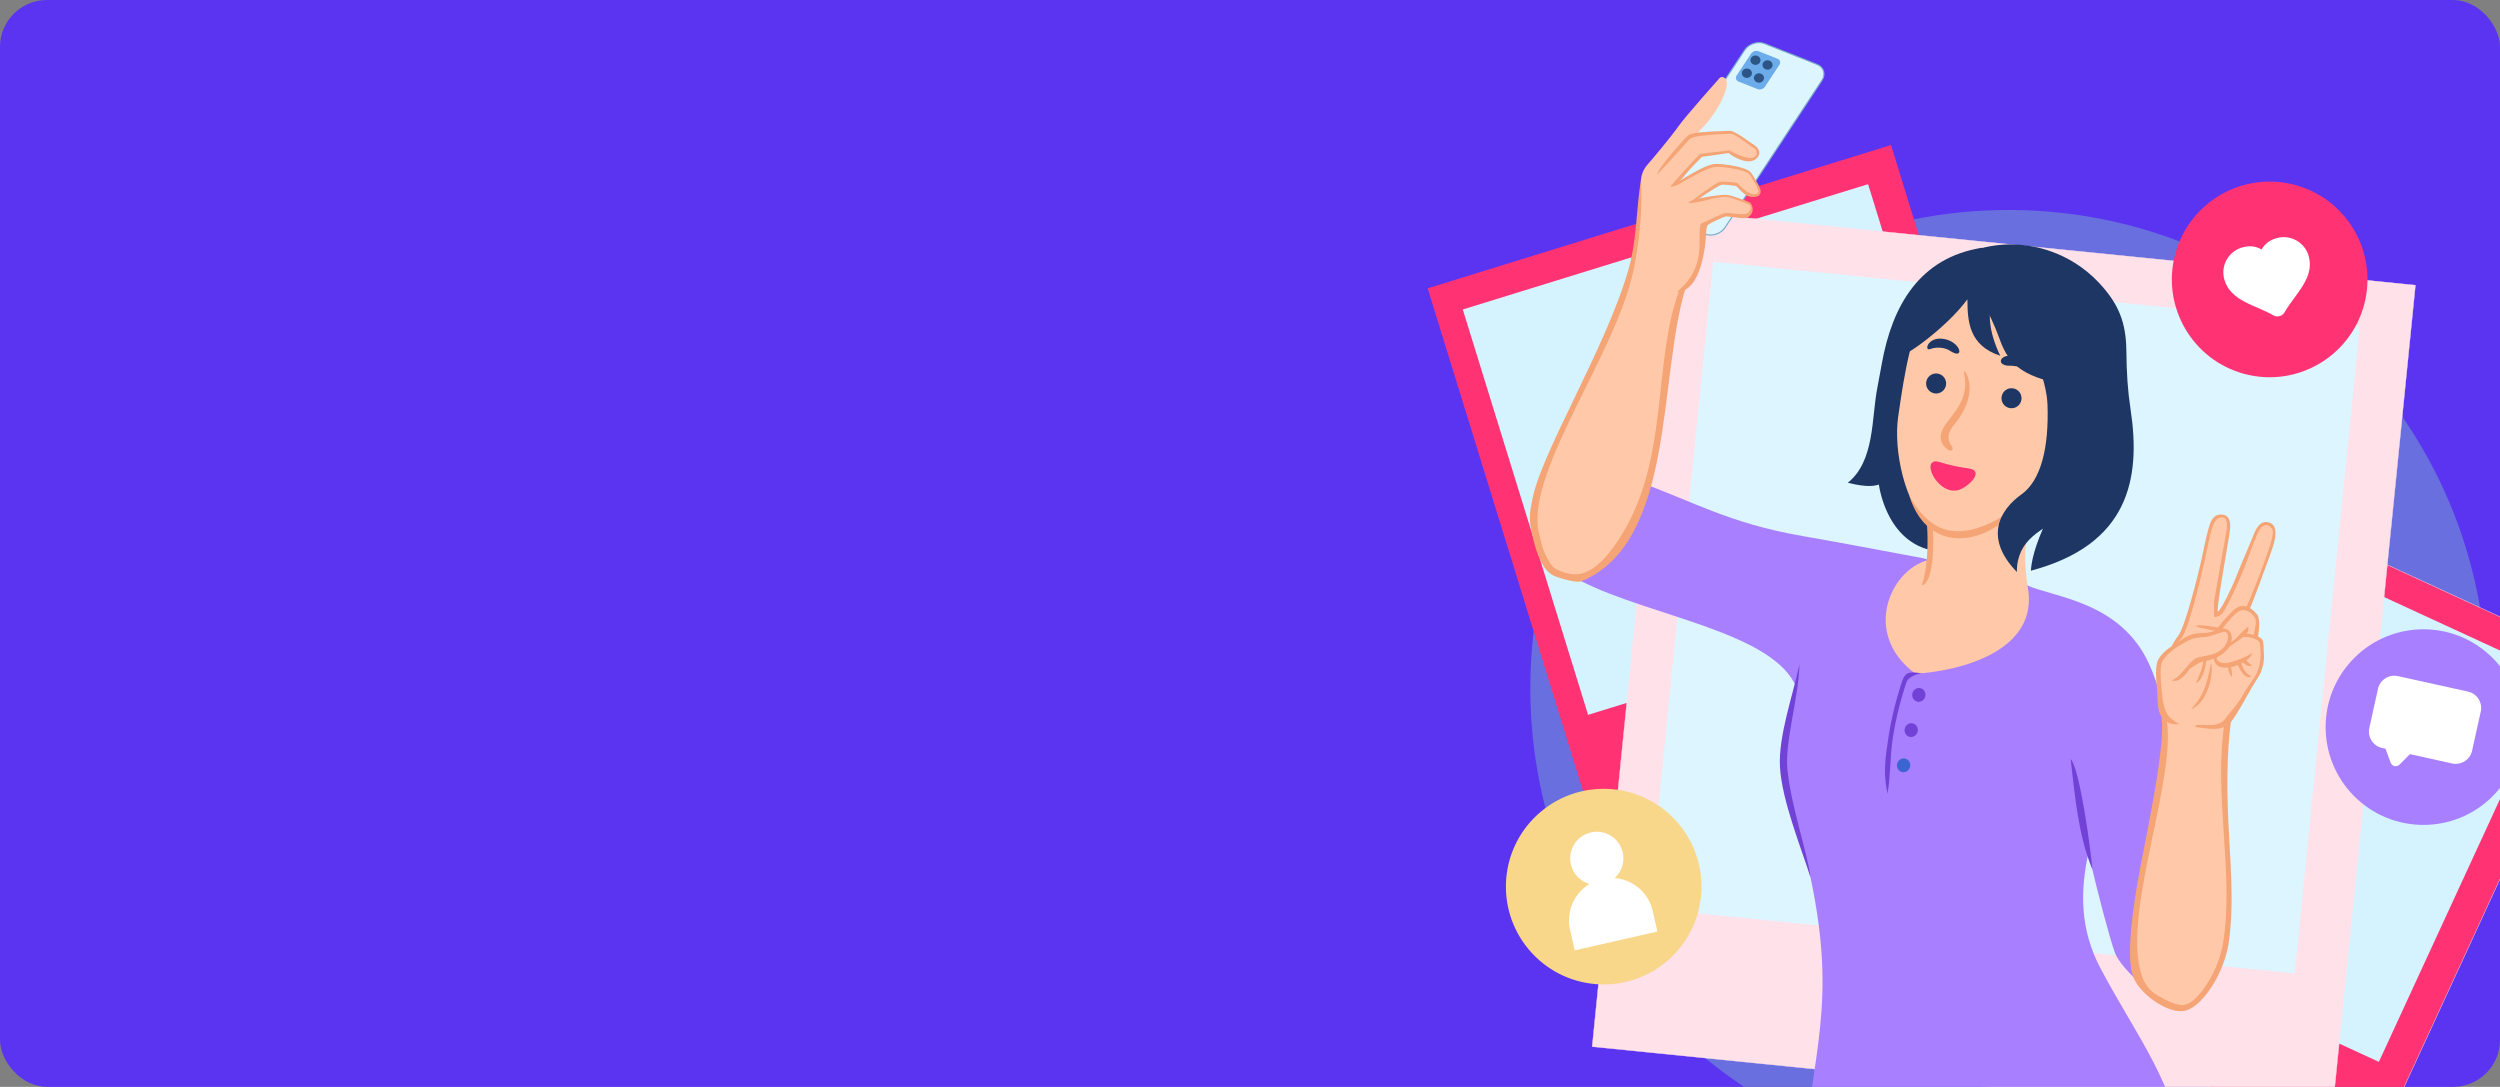 <svg xmlns="http://www.w3.org/2000/svg" fill="none" viewBox="0 0 2130 926" height="926" width="2130">
<rect x="0" y="0" width="2130" height="926" fill="#808080" stroke="none"/>
<g clip-path="url(#clip0_3001_22042)">
<rect fill="#5A34F1" rx="40" height="926" width="2130"></rect>
<path fill-opacity="0.5" fill="#79AACC" d="M1711.31 178.888C1936.35 178.888 2118.79 361.354 2118.79 586.438C2118.79 811.522 1936.35 993.988 1711.31 993.988C1486.27 993.988 1303.84 811.522 1303.84 586.438C1303.84 361.354 1486.27 178.888 1711.31 178.888Z" clip-rule="evenodd" fill-rule="evenodd"></path>
<path stroke-miterlimit="22.926" stroke-width="0.323" stroke="#F7F2F3" fill="#FF3373" d="M1839.7 391.636L2214.93 564.696L2019.32 988.988L1644.09 815.928L1839.7 391.636Z" clip-rule="evenodd" fill-rule="evenodd"></path>
<path fill="#D4F3FF" d="M1849.93 425.06L2178.13 576.433L2026.79 904.703L1698.58 753.33L1849.93 425.06Z" clip-rule="evenodd" fill-rule="evenodd"></path>
<path fill="#FF3373" d="M1216.37 245.651L1611.13 123.583L1749.11 569.968L1354.34 692.034L1216.37 245.651Z" clip-rule="evenodd" fill-rule="evenodd"></path>
<path fill="#D4F3FF" d="M1246.3 263.68L1591.6 156.911L1698.35 502.273L1353.05 609.042L1246.3 263.68Z" clip-rule="evenodd" fill-rule="evenodd"></path>
<path stroke-miterlimit="22.926" stroke-width="0.323" stroke="#FFE1EA" fill="#FFE1EA" d="M1428.17 179.636L2057.94 243.005L1986.31 955.128L1356.54 891.758L1428.17 179.636Z" clip-rule="evenodd" fill-rule="evenodd"></path>
<path fill="#DCF5FF" d="M1459.64 222.94L2010.5 278.369L1955.08 829.328L1404.23 773.9L1459.64 222.94Z" clip-rule="evenodd" fill-rule="evenodd"></path>
<path fill="#FFC9A9" d="M1864.26 522.846C1864.26 522.846 1859.88 538.654 1856.53 542.769C1853.17 546.885 1848.87 554.643 1846.39 565.512C1843.91 576.384 1842.52 595.749 1849.05 603.9C1855.58 612.049 1868.25 617.021 1868.25 617.021C1868.25 617.021 1892.88 622.196 1898.84 614.089C1904.79 605.979 1915.79 586.196 1919.94 581.718C1924.09 577.241 1926.75 573.194 1926.18 569.496L1914.33 520.07C1915.67 518.365 1936.64 464.36 1937.35 457.535C1938.68 444.872 1929.04 441.739 1923.41 453.228C1922.95 454.161 1921.16 457.599 1919.02 462.678C1917.75 465.702 1893.25 529.378 1889.06 522.118C1886.23 517.206 1897.3 457.28 1898.11 448.888C1899.38 435.6 1887.16 437.837 1884.1 447.915C1877.38 469.965 1872.03 504.811 1864.26 522.846Z" clip-rule="evenodd" fill-rule="evenodd"></path>
<path fill="#1D3663" d="M1701.06 224.47C1687.57 243.339 1643.88 281.103 1633.7 303.48C1599.26 379.189 1633.9 426.227 1574.35 411.316C1597.34 392.823 1594.46 356.449 1599.42 330.831C1600.78 323.798 1602.04 316.81 1603.28 309.932C1612.26 259.825 1635.7 219.61 1688.59 211.086L1701.06 224.47Z" clip-rule="evenodd" fill-rule="evenodd"></path>
<path fill="#1D3663" d="M1602.03 381.358L1651.41 266.13L1774.9 263.898C1783.46 308.314 1732.14 474.576 1641.87 467.899C1599.18 455.345 1595.05 392.452 1602.03 381.358Z" clip-rule="evenodd" fill-rule="evenodd"></path>
<path fill="#A87FFF" d="M1535.97 992.133H1863.92C1851.29 919.118 1822.78 887.184 1789.77 825.285C1771.84 791.672 1772.33 758.556 1779.35 726.52C1788.51 766.364 1797.61 799.497 1801.8 811.456C1806.96 826.149 1840.61 854.21 1850.37 857.724C1892.23 872.787 1868.78 747.55 1868.98 746.068C1870.4 735.856 1861.42 713.086 1854.79 680.324C1848.15 647.562 1848.44 603.569 1830.9 565.446C1806.75 512.942 1751.72 509.269 1727.39 498.872L1638.03 475.535C1603.91 469.182 1569.81 462.611 1535.61 456.691C1472.75 445.812 1440.17 426.123 1395.89 410.461C1353.28 395.024 1296.23 469.26 1347.43 495.262C1406.81 525.422 1511.85 538.602 1530.8 586.247C1526.8 612.354 1521.4 628.353 1519.74 645.688C1518.37 659.986 1524.73 675.432 1528.1 696.128C1532.03 720.206 1539.63 733.566 1542.57 747.55C1565.46 856.139 1543.86 895.474 1535.97 992.133Z" clip-rule="evenodd" fill-rule="evenodd"></path>
<path fill="#FFC9A9" d="M1742.82 411.873C1730.39 426.948 1729.98 432.051 1712.51 441.841C1682.45 458.681 1673.24 469.527 1644.98 449.579L1645.37 476.704C1612.29 482.018 1584.55 538.972 1631.9 573.96C1667.73 572.1 1738.99 555.354 1727.39 498.873C1723.17 467.441 1725.03 448.579 1742.82 411.873Z" clip-rule="evenodd" fill-rule="evenodd"></path>
<path fill="#FFC9A9" d="M1617.25 355.023C1628.16 278.565 1641.41 206.486 1732.19 228.476C1830.14 252.201 1793.49 416.103 1711.09 450.498C1693.45 457.861 1675.39 465.788 1655.1 458.608C1650.12 456.845 1647.08 452.581 1643.05 448.502C1622.92 428.166 1613.08 384.28 1617.25 355.023Z" clip-rule="evenodd" fill-rule="evenodd"></path>
<path fill="#F5A475" d="M1664.61 362.223C1657.5 370.756 1660.51 376.754 1662.37 379.226C1665.49 383.39 1662.55 385.327 1659.31 382.901C1654.4 379.237 1649.04 372.117 1659.25 359.301C1669.99 345.793 1677.39 335.575 1673.14 316.677C1673.12 313.315 1688.8 333.209 1664.61 362.223Z" clip-rule="evenodd" fill-rule="evenodd"></path>
<path fill="#1D3663" d="M1659.06 289.472C1642.84 284.569 1638.62 299.73 1644.6 297.381C1649.2 295.575 1656.46 295.644 1661.28 298.801C1673.52 306.812 1671.18 293.327 1659.06 289.472Z" clip-rule="evenodd" fill-rule="evenodd"></path>
<path fill="#1D3663" d="M1707.99 311.014C1708.81 311.273 1709.51 311.534 1710.16 311.526C1722.65 311.363 1727.44 315.569 1734.23 317.995C1745.12 321.884 1733.72 304.19 1717.98 303.127C1714.93 302.922 1711.7 302.892 1709.59 303.328C1704.23 304.437 1702.69 309.342 1707.99 311.014Z" clip-rule="evenodd" fill-rule="evenodd"></path>
<path fill="#1D3663" d="M1650.61 318.251C1655.3 318.822 1658.63 323.08 1658.06 327.762C1657.49 332.443 1653.23 335.778 1648.55 335.207C1643.87 334.636 1640.53 330.376 1641.1 325.696C1641.68 321.013 1645.93 317.681 1650.61 318.251Z" clip-rule="evenodd" fill-rule="evenodd"></path>
<path fill="#1D3663" d="M1714.84 330.818C1719.52 331.389 1722.86 335.649 1722.29 340.331C1721.72 345.013 1717.46 348.346 1712.78 347.776C1708.09 347.205 1704.76 342.947 1705.33 338.264C1705.91 333.582 1710.16 330.247 1714.84 330.818Z" clip-rule="evenodd" fill-rule="evenodd"></path>
<path fill="#FFC9A9" d="M1817.66 821.996C1820.22 852.191 1852.31 861.174 1863.07 858.163C1873.83 855.153 1892.3 830.153 1896.51 803.084C1904.9 749.07 1888.33 674.186 1897.78 615.234C1898.69 609.505 1851.18 551.492 1851.18 551.492C1851.18 551.492 1847.14 554.093 1843.18 557.281C1838.57 560.992 1837.71 579.026 1839.38 586.675C1840.94 593.785 1841.74 604.381 1842.99 609.764C1851.55 646.752 1812.91 766.133 1817.66 821.996Z" clip-rule="evenodd" fill-rule="evenodd"></path>
<path fill="#1D3663" d="M1679.91 238.223C1679.91 238.223 1696.93 270.041 1702.9 286.833C1708.88 303.626 1715.74 316.594 1744.53 324.411L1755.24 270.254L1679.91 238.223Z" clip-rule="evenodd" fill-rule="evenodd"></path>
<path fill="#1D3663" d="M1617.84 302.938C1619.08 307.052 1657.51 280.369 1676.24 255.003C1676.27 273.834 1677.62 294.427 1704.19 303.09C1693.32 280.548 1689.86 254.921 1708.56 239.273C1708.56 239.273 1708.02 224.435 1696.68 223.055C1676.23 220.564 1602.87 253.344 1617.84 302.938Z" clip-rule="evenodd" fill-rule="evenodd"></path>
<path stroke="#79AACC" fill="#DCF5FF" d="M1452.73 199.432L1452.73 199.432L1407.96 181.699L1407.78 182.159L1407.96 181.699C1405.08 180.559 1403.21 178.456 1402.47 176.005C1401.73 173.552 1402.12 170.704 1403.87 168.052L1486.45 42.668C1489.96 37.335 1497.62 34.853 1503.42 37.148L1548.19 54.881L1548.37 54.416L1548.19 54.881C1551.07 56.022 1552.95 58.124 1553.68 60.576C1554.42 63.028 1554.03 65.876 1552.29 68.529L1552.7 68.804L1552.29 68.529L1469.7 193.911C1466.19 199.246 1458.53 201.73 1452.73 199.432Z"></path>
<path fill="#FFC9A9" d="M1430.01 156.188C1438.13 151.241 1455.43 141.681 1459.77 140.442C1465.46 138.812 1482.06 142.592 1484.63 143.961C1486.4 144.903 1490.03 145.644 1491.38 147.986L1497.93 159.387C1499.77 165.909 1499.48 167.114 1495.17 167.139C1489.1 167.175 1484.15 160.693 1482.72 159.872C1478.88 157.662 1471.87 157.488 1467.7 156.824C1463.61 156.171 1450.13 166.78 1443.39 172.041C1449.18 171.341 1464.09 167.757 1469.76 167.041C1473.48 166.572 1480.5 168.845 1485.09 170.468C1487.58 171.349 1489.38 172.109 1490.67 173.459C1495.84 178.849 1490.4 182.706 1485.45 183.968C1478.83 185.655 1470.95 183.709 1469.88 184.131C1462.65 187.272 1458.24 188.185 1455.16 191.072C1454.2 191.972 1453.58 193.489 1453.25 195.233C1450.09 222.026 1446.82 241.56 1436.46 244.121C1416.53 284.78 1418.03 459.411 1356.28 487.196C1349.55 490.225 1342.14 492.192 1333.83 491.176C1330.05 490.714 1324.48 483.17 1321.88 481.935C1304.56 473.727 1305.96 436.046 1313.06 413.578C1330.25 359.173 1380.55 275.276 1392.67 222.1C1395.36 208.111 1397.67 184.504 1397.17 170.101C1397.17 170.075 1398.1 158.204 1398.09 154.385C1398.08 150.565 1399.47 144.957 1403.67 140.261C1407.86 135.564 1423.44 116.945 1429.78 107.943C1436.13 98.941 1464.89 66.717 1464.89 66.717C1467.07 63.935 1472.53 66.465 1471.12 73.359C1469.72 80.251 1466.61 87.381 1460.24 96.781C1453.87 106.182 1449.69 109.247 1445.25 114.761C1454.15 113.768 1471.15 111.781 1476 112.888C1483.17 114.523 1496.41 126.71 1497 127.877C1497.58 129.043 1498.08 137.785 1490.06 135.56C1482.05 133.334 1473.23 129.052 1473.23 129.052L1449.49 132.539C1449.49 132.539 1434.88 150.007 1428.41 155.204L1430.01 156.188Z" clip-rule="evenodd" fill-rule="evenodd"></path>
<path fill="#7242D7" d="M1609.05 627.495C1613.01 601.794 1620.9 579.589 1620.92 579.525L1620.94 579.48C1623.97 571.476 1628.61 572.581 1637.21 573.592C1627.35 575.307 1624.69 580.216 1624.47 580.773L1624.47 580.775C1624.45 580.839 1616.68 602.694 1612.78 628.053C1610.18 644.909 1610.89 660.17 1608.19 676.334C1604.35 658.684 1606.22 645.933 1609.05 627.495Z"></path>
<path fill="#7242D7" d="M1635.44 586.18C1638.55 586.457 1640.79 589.308 1640.46 592.55C1640.13 595.793 1637.34 598.196 1634.23 597.919C1631.13 597.642 1628.88 594.791 1629.22 591.547C1629.55 588.306 1632.34 585.903 1635.44 586.18Z" clip-rule="evenodd" fill-rule="evenodd"></path>
<path fill="#7242D7" d="M1628.95 616.173C1632.06 616.45 1634.3 619.301 1633.97 622.543C1633.63 625.785 1630.85 628.189 1627.74 627.914C1624.64 627.637 1622.39 624.785 1622.72 621.541C1623.06 618.301 1625.85 615.895 1628.95 616.173Z" clip-rule="evenodd" fill-rule="evenodd"></path>
<path fill="#3C65D1" d="M1622.46 646.164C1625.57 646.441 1627.81 649.292 1627.48 652.534C1627.14 655.777 1624.35 658.18 1621.25 657.903C1618.14 657.626 1615.9 654.775 1616.23 651.533C1616.57 648.292 1619.35 645.889 1622.46 646.164Z" clip-rule="evenodd" fill-rule="evenodd"></path>
<path fill="#F5A475" d="M1442.74 113.683C1449.42 112.143 1463.94 111.833 1470.8 111.547C1472.51 111.476 1474.28 111.246 1475.82 111.864C1483.16 114.811 1488.58 119.897 1494.52 123.549C1496.7 124.891 1498.25 126.826 1498.84 128.742C1499.29 130.236 1499.02 131.912 1497.53 133.912C1490.87 142.876 1474.82 132.444 1472.86 130.401L1450.08 133.625C1449.65 134.067 1448.65 135.102 1447 136.795C1434.62 148.596 1430.95 157.745 1423.04 159.118C1428.82 152.083 1441.3 138.195 1448.42 131.084L1473.58 128.13C1475.49 129.294 1486.44 135.5 1492.8 134.46C1496.18 133.908 1498.26 129.927 1495.47 127.11C1490.76 124.119 1482.84 117.195 1475.55 113.945C1470.65 114.063 1449.63 114.849 1442.57 117.021C1441.31 117.41 1439.36 118.473 1438.62 119.374C1431.59 127.93 1412.65 148.098 1411.49 149.167C1414.13 141.793 1427.8 126.543 1435.88 117.667C1438.04 115.28 1439.41 114.447 1442.74 113.683Z"></path>
<path fill="#F5A475" d="M1434.01 152.255C1442.9 147.102 1453.64 140.518 1460.47 139.757C1464.91 139.261 1482.53 141.125 1489.61 145.233C1492.62 146.973 1494.29 151.078 1496.17 154.094C1497.87 156.825 1498.49 157.818 1499.59 160.77C1502.25 167.847 1493.71 169.124 1488.84 166.853C1485.07 164.96 1480.98 160.386 1479.31 158.513L1478.98 158.356C1477.08 158.126 1469.16 156.909 1466.53 157.485C1463.58 158.135 1443.93 171.579 1443.87 171.617L1441.27 171.224C1441.34 171.187 1461.62 155.744 1465 155C1468.17 154.302 1476.5 155.344 1480.03 155.818C1482.9 158.789 1486.92 162.68 1490.69 164.569C1493.53 165.991 1499.52 166.003 1497.94 161.718C1496.82 158.696 1496.24 157.773 1494.57 155.088C1493.04 152.623 1491.17 148.336 1488.78 147.091C1482.75 143.958 1465.06 141.585 1460.6 142.248C1454.23 143.545 1443.44 149.451 1434.83 154.436C1430.77 156.789 1428.48 158.736 1423.23 159.08C1426.4 157.081 1430.75 154.143 1434.01 152.255Z"></path>
<path fill="#F5A475" d="M1454.86 191.958C1454.86 191.963 1453.89 193.967 1453.76 196.66C1453.75 196.932 1453.74 197.231 1453.72 197.605C1453.4 207.084 1450.02 248.593 1428.62 248.676C1455.54 226.951 1445.2 202.279 1449.06 190.532C1453.15 188.974 1466.75 182.021 1470.08 181.378C1475.54 181.101 1486.07 184.193 1489.55 181.162C1493.39 177.65 1490.74 174.81 1490.16 174.265C1488.65 173.64 1475.5 168.233 1471.37 167.93C1461.72 167.226 1448.59 173.359 1438.05 172.904C1441.98 168.745 1466.06 165.657 1471.5 166.054C1476.17 166.394 1490.99 172.576 1491.03 172.593L1491.17 172.653L1491.28 172.749C1491.3 172.761 1496.33 178.902 1490.46 184.267C1486.98 187.453 1480.13 185.109 1474.62 184.635H1474.61C1472.87 184.484 1471.31 184.348 1470.17 184.356C1468.69 184.953 1456.68 189.819 1454.86 191.958Z"></path>
<path fill="#F5A475" d="M1626.81 422.542C1634.82 436.481 1643.34 445.358 1653.14 449.613C1675.67 459.398 1704.19 443.322 1721.12 428.975C1696.39 464.319 1642.98 474.809 1626.81 422.542Z"></path>
<path fill="#1D3663" d="M1811.67 299.154C1811.85 317.709 1812.8 332.724 1815.25 348.866C1824.31 408.533 1813.31 464.172 1730.34 486.227C1731.61 460.013 1757.82 415.583 1762.18 412.721L1757.67 413.241C1772.46 395.3 1783.42 373.85 1790.51 350.75C1748.55 330.391 1714.87 301.054 1695.08 254.095C1692.09 247.008 1686.93 220.752 1685.78 212.089C1713.66 204.046 1743.47 208.901 1767.53 223.866C1775.09 228.565 1782.07 234.258 1788.26 240.86C1805.01 258.754 1811.44 274.542 1811.67 299.154Z" clip-rule="evenodd" fill-rule="evenodd"></path>
<path fill="#1D3663" d="M1734.48 275.222C1728.03 297.155 1743.61 320.61 1744.47 344.833C1745.76 381.424 1738.91 409.373 1722.24 421.248C1704 434.25 1689.83 457.967 1718.37 487.343C1718.15 431.21 1805.29 454.455 1795.06 366.366L1785.42 283.282L1734.48 275.222Z" clip-rule="evenodd" fill-rule="evenodd"></path>
<path fill="#F5A475" d="M1646.46 448.429C1648.08 457.964 1647.88 497.695 1637.33 498.664C1644.5 477.49 1641.78 447.237 1641.77 447.163L1646.46 448.429Z"></path>
<path fill="#6DACEA" d="M1498.27 43.629L1514.46 50.043C1516.64 50.905 1517.35 53.247 1516.03 55.247L1503.78 73.849C1502.46 75.849 1499.6 76.778 1497.42 75.916L1481.23 69.502C1479.05 68.64 1478.34 66.298 1479.66 64.298L1491.91 45.695C1493.23 43.696 1496.09 42.767 1498.27 43.629Z" clip-rule="evenodd" fill-rule="evenodd"></path>
<path fill="#7242D7" d="M1522.81 654.798C1525.57 685.681 1540.28 727.421 1542.57 747.552C1534.17 721.228 1518.17 681.781 1516.54 653.571C1515.02 627.356 1527.55 592.388 1533.17 565.903C1532.56 594.149 1520.72 631.366 1522.81 654.798Z"></path>
<path fill="#7242D7" d="M1782.7 740.807C1770.58 711.251 1767.86 678.287 1764.19 646.744C1771.92 654.283 1781.56 724.956 1782.7 740.807Z"></path>
<path fill="#FFC9A9" d="M1923.66 528.797C1923.66 528.797 1920.88 521.862 1915.82 519.09C1910.75 516.319 1906.15 520.358 1904.47 521.679C1902.79 523.001 1885.92 541.967 1884.19 546.59C1882.47 551.213 1881.2 554.558 1881.12 556.627C1881.03 558.695 1888.03 560.063 1890.1 559.414C1892.16 558.766 1892.94 556.197 1896.46 554.069C1913.46 543.804 1904.36 535.295 1922.61 543.694L1923.66 528.797Z" clip-rule="evenodd" fill-rule="evenodd"></path>
<path fill="#F5A475" d="M1883.93 564.658C1886.49 576.329 1879.47 600.278 1866.78 604.12C1875.64 594.696 1879.56 587.383 1883.93 564.658Z"></path>
<path fill="#F5A475" d="M1909.05 562.513C1910.19 568.453 1912.67 573.673 1918.22 576.2C1912.79 580.282 1906.64 568.132 1905.75 563.526L1909.05 562.513Z"></path>
<path fill="#F5A475" d="M1879.96 560.735C1879.4 567.446 1877.45 578.868 1870.91 582.225C1873.56 575.461 1876.82 569.248 1877.34 561.95L1879.96 560.735Z"></path>
<path fill="#F5A475" d="M1900.46 565.77C1900.95 569.817 1902.04 572.695 1901.57 576.663C1898.39 573.251 1898.67 570.575 1898.12 566.054L1900.46 565.77Z"></path>
<path fill="#F5A475" d="M1903.24 545.885C1904.23 544.86 1914.27 533.726 1915.44 534.3C1915.92 536.037 1915.92 537.955 1913.67 540.326L1920.21 541.552C1920.55 536.647 1923.58 529.726 1920.8 525.75C1916.7 519.907 1911.09 517.454 1905.07 522.635C1900.23 526.803 1895.27 533.481 1891.21 538.549L1888.35 536.267C1892.52 531.065 1899.01 523.216 1903.98 518.934C1910.77 513.573 1917.59 516.976 1922.9 523.301C1926.29 528.127 1924.3 537.323 1923.82 543.355C1923.81 543.494 1923.8 543.634 1923.79 543.769L1923.67 545.469C1917.03 540.964 1908.7 541.074 1903.24 545.885Z"></path>
<path fill="#FFC9A9" d="M1926.52 559.014C1926.52 558.278 1926.57 547.562 1925.04 544.869C1923.51 542.175 1909.97 542.139 1909.97 542.139C1909.97 542.139 1890.75 555.38 1888.17 558.651C1885.58 561.921 1889.5 565.601 1895.82 565.145C1902.14 564.688 1909.09 558.548 1909.09 558.548C1909.09 558.548 1912.4 567.652 1918.1 570.28C1923.8 572.908 1925.7 571.706 1925.7 571.706C1925.7 571.706 1928.32 563.102 1926.52 559.014Z" clip-rule="evenodd" fill-rule="evenodd"></path>
<path fill="#F5A475" d="M1911.53 560.155C1913.31 562.028 1916.55 565.984 1918.86 566.772C1915.27 569.179 1911.48 565.073 1909.07 562.537L1911.53 560.155Z"></path>
<path fill="#F5A475" d="M1841.79 588.648C1842.3 595.27 1843.28 601.439 1845.67 606.708C1848.01 611.871 1852.36 614.291 1856.83 616.934C1852.37 617.138 1850.08 617.45 1846.06 614.749C1844.26 613.539 1841.5 610.925 1840.45 608.605C1837.86 602.883 1838.47 595.632 1837.94 588.782C1837.31 580.538 1835.41 566.982 1839.43 560.951C1844.79 552.928 1851.04 550.485 1858.14 545.44C1867.82 538.562 1872.95 539.653 1879.18 539.256C1882.83 539.023 1886.81 537.472 1892.86 535.706C1904.11 533.237 1907.92 555.095 1882.53 562.374C1879.97 563.168 1875.74 563.573 1873.51 564.825C1870.79 566.347 1868.13 568.169 1865.52 569.877C1863.43 573.699 1860.78 575.872 1858.18 578.142C1856.17 579.897 1853 580.701 1849.87 579.597C1857.94 577.521 1863.93 564.704 1870.85 560.822C1875.99 557.944 1893.34 560.226 1897.89 545.371C1898.3 544.044 1898.41 542.801 1898.28 541.725C1898.16 540.722 1897.82 539.879 1897.34 539.269C1896.61 538.361 1895.46 537.967 1894.1 538.363C1887.8 540.205 1882.5 542.47 1878.74 542.71C1866.46 543.495 1865.95 544.956 1856.4 550.322C1851.62 553.004 1845.89 557.975 1842.81 562.595C1839.48 567.576 1841.23 581.357 1841.79 588.648Z"></path>
<path fill="#F5A475" d="M1870.07 619.311C1870.8 614.544 1888.96 622.329 1895.84 612.434C1899.43 607.262 1904.92 601.817 1908.88 595.55C1918.61 577.314 1925.17 576.656 1926.04 558.027C1925.78 553.415 1925.82 548.564 1924.95 547.021C1923.35 544.206 1913.78 541.578 1910.57 543.152C1909.4 543.958 1891.48 556.347 1889.09 559.378C1887.95 560.816 1888.86 562.414 1890.1 563.395C1891.45 564.462 1893.53 565.149 1896 564.971C1902.35 564.513 1914.07 559.608 1919.15 556.28C1916.35 565.397 1895.44 572.329 1889.26 566.949C1886.96 565.132 1884.89 561.18 1886.88 558.66C1889.58 555.248 1909.47 540.765 1909.53 540.728C1913.66 538.276 1925.44 541.355 1927.62 545.199C1928.69 547.088 1928.63 553.569 1928.9 558.487C1929.19 563.776 1927.34 571.648 1924.36 576.283C1916.25 588.904 1911.09 599.696 1905.89 607.668C1902.35 613.095 1900.43 616.873 1895.49 619.206C1889.51 622.03 1881.86 621.083 1870.07 619.311Z"></path>
<path fill="#F5A475" d="M1885.86 534.018C1888.54 534.384 1892.11 535.474 1892.86 535.704L1891.2 538.548C1884.01 536.32 1875.45 535.708 1869.91 533.284C1875.7 532.141 1879.99 533.215 1885.86 534.018Z"></path>
<path fill="#F5A475" d="M1903.81 494.951C1908.94 481.864 1915.65 466.279 1918.02 460.675C1919.14 458.01 1920.33 454.487 1921.98 451.433C1924.37 446.99 1927.73 443.541 1933.25 445.172C1941.98 447.756 1938.15 460.822 1936.16 466.891C1934.25 472.747 1931.45 480.082 1928.69 487.562C1923.72 501.024 1918.74 514.946 1915.8 520.94L1912.34 519.331C1913.9 518.576 1920.19 502.803 1926.27 486.657C1929.08 479.221 1931.85 471.708 1933.8 465.486C1934.67 462.7 1937.35 454.163 1936.25 451.533C1934.75 447.972 1930.69 445.802 1927.24 448.939C1925.57 450.452 1924.11 452.998 1922.78 456.07C1919.27 464.247 1915.49 475.321 1913.93 479.281C1911.86 484.539 1909.42 490.529 1906.89 496.364C1903.88 503.306 1900.73 510.032 1897.88 515.049C1895.16 520.721 1892.35 525.856 1886.73 525.656C1885.89 525.694 1886.33 513.088 1886.41 511.869L1896.62 454.189C1897.29 450.41 1898.83 441.498 1893.48 440.837C1887.85 440.145 1885.43 447.385 1884.22 451.671C1881.89 459.905 1880.17 469.788 1877.96 479.582C1875.59 490.035 1865.04 535.985 1858.43 544.085C1857.08 545.742 1855.01 547.69 1853.25 550.381C1851.9 551.187 1850.5 552.039 1849.29 552.818L1849.49 552.361C1851.5 547.849 1853.7 544.369 1855.61 542.027C1861.77 534.47 1872.9 488.962 1875.18 478.881C1877.4 469.079 1879.3 458.601 1881.65 450.291C1883.21 444.77 1885.58 437.399 1893.76 438.495C1901.67 439.47 1900.28 449.436 1899.49 454.879C1898.24 463.383 1888.36 517.88 1889.55 521.01C1892.67 520.11 1903.31 496.228 1903.81 494.951Z"></path>
<path fill="#F5A475" d="M1845.28 609.238C1856.72 658.651 1808.64 773.677 1823.89 828.221C1826.79 838.606 1831.5 844.306 1839.15 848.66C1846.84 853.035 1854.79 856.741 1860.12 856.288C1868.95 855.538 1877.59 842.871 1881.71 836.084C1887.43 826.662 1892.3 814.901 1894.19 802.725C1903.57 742.353 1885.52 676.87 1895.46 614.866L1901.38 610.816C1896.57 640.842 1897.29 679.996 1899.25 713.582C1901.12 745.599 1902.95 776.913 1898.83 803.442C1896.84 816.267 1891.73 828.625 1885.73 838.513C1880.54 847.047 1870.45 860.552 1859.4 861.496C1844.9 862.727 1820.96 845.25 1816.74 830.174C1809.47 804.165 1824.06 736.287 1829.38 708.713C1837.35 667.378 1845.1 624.595 1840.92 606.53L1845.28 609.238Z"></path>
<path fill="#F5A475" d="M1398.15 152.895C1399.46 178.242 1397.1 204.536 1391.88 229.684C1377.19 300.495 1303.01 397.421 1310.42 450.687C1311.6 455.617 1314 467.252 1316.28 471.564C1318.24 475.283 1321.2 482.586 1326.28 485.091C1335.12 489.448 1342.56 490.239 1349.09 488.194C1362.33 484.05 1375.06 467.614 1385.07 449.881C1421.3 385.682 1408.78 307.693 1430.3 248.624L1436.46 244.121C1412.25 322.258 1427.87 461.66 1347.42 495.262C1343 496.814 1328.54 492.726 1323.62 490.393C1314.83 486.231 1309.46 472.532 1306.35 459.523C1303.55 447.859 1302.24 440.803 1304.92 429.096C1310.38 389.355 1368.07 298.04 1387.66 228.887C1394.65 204.226 1393.97 178.005 1398.15 152.895Z"></path>
<path fill="#2C5484" d="M1488.34 58.368C1490.71 58.368 1492.63 60.158 1492.63 62.364C1492.63 64.572 1490.71 66.36 1488.34 66.36C1485.97 66.36 1484.05 64.57 1484.05 62.364C1484.05 60.158 1485.97 58.368 1488.34 58.368Z" clip-rule="evenodd" fill-rule="evenodd"></path>
<path fill="#2C5484" d="M1495.65 47.285C1498.02 47.285 1499.94 49.075 1499.94 51.283C1499.94 53.491 1498.02 55.279 1495.65 55.279C1493.28 55.279 1491.36 53.489 1491.36 51.283C1491.36 49.075 1493.28 47.285 1495.65 47.285Z" clip-rule="evenodd" fill-rule="evenodd"></path>
<path fill="#2C5484" d="M1498.63 62.445C1501 62.445 1502.93 64.235 1502.93 66.441C1502.93 68.647 1501 70.437 1498.63 70.437C1496.26 70.437 1494.34 68.647 1494.34 66.441C1494.34 64.235 1496.27 62.445 1498.63 62.445Z" clip-rule="evenodd" fill-rule="evenodd"></path>
<path fill="#2C5484" d="M1505.95 51.361C1508.32 51.361 1510.24 53.151 1510.24 55.357C1510.24 57.565 1508.32 59.353 1505.95 59.353C1503.58 59.353 1501.66 57.563 1501.66 55.357C1501.66 53.151 1503.58 51.361 1505.95 51.361Z" clip-rule="evenodd" fill-rule="evenodd"></path>
<path fill="#FF3373" d="M1653.07 393.793C1659.74 395.958 1669.48 398.162 1676.48 398.966C1692.7 400.83 1675.66 416.346 1667.5 417.806C1649.27 421.068 1635.16 387.979 1653.07 393.793Z" clip-rule="evenodd" fill-rule="evenodd"></path>
<path fill="#F9D78A" d="M1309.73 694.266C1275.97 725.544 1273.95 778.27 1305.22 812.037C1336.49 845.802 1389.21 847.82 1422.97 816.542C1456.73 785.266 1458.74 732.538 1427.47 698.771C1396.2 665.008 1343.48 662.99 1309.73 694.266Z" clip-rule="evenodd" fill-rule="evenodd"></path>
<path fill="white" d="M1355.46 709.217C1343.25 711.992 1335.61 724.137 1338.38 736.345C1341.16 748.552 1353.3 756.197 1365.5 753.423C1377.71 750.648 1385.35 738.502 1382.58 726.294C1379.8 714.087 1367.66 706.442 1355.46 709.217Z" clip-rule="evenodd" fill-rule="evenodd"></path>
<path fill="white" d="M1412.09 793.671L1341.65 809.688L1337.64 792.075C1333.24 772.701 1345.48 753.245 1364.86 748.84C1384.22 744.435 1403.68 756.683 1408.08 776.056L1412.09 793.671Z" clip-rule="evenodd" fill-rule="evenodd"></path>
<path fill="#FF3373" d="M1955.16 157.521C1999.63 169.342 2026.1 214.984 2014.28 259.466C2002.46 303.949 1956.83 330.426 1912.36 318.605C1867.88 306.784 1841.41 261.142 1853.23 216.659C1865.05 172.178 1910.68 145.7 1955.16 157.521Z" clip-rule="evenodd" fill-rule="evenodd"></path>
<path fill="white" d="M1926.88 212.591C1929.5 207.928 1933.52 204.543 1939.96 202.804C1951.74 199.62 1963.89 206.602 1967.08 218.389C1972.11 237.02 1955.38 250.533 1946.42 266.125C1944.51 269.438 1940.26 270.588 1936.95 268.684C1921.36 259.725 1900.1 256.478 1895.06 237.848C1891.88 226.06 1898.86 213.908 1910.65 210.723C1917.09 208.983 1922.26 209.885 1926.88 212.591Z" clip-rule="evenodd" fill-rule="evenodd"></path>
<path fill="#A87FFF" d="M2121.01 558.011C2154.95 589.082 2157.29 641.798 2126.23 675.751C2095.16 709.704 2042.46 712.043 2008.51 680.971C1974.56 649.9 1972.22 597.184 2003.29 563.231C2034.36 529.277 2087.06 526.941 2121.01 558.011Z" clip-rule="evenodd" fill-rule="evenodd"></path>
<path fill="white" d="M2043.04 576.037L2102.76 589.236C2110.42 590.93 2115.3 598.583 2113.61 606.245L2106.23 639.613C2104.54 647.275 2096.89 652.159 2089.23 650.465L2053.3 642.524L2053.3 642.526L2044.79 651.061C2043.36 652.501 2041.76 653.062 2040.13 652.702C2038.5 652.342 2037.29 651.159 2036.6 649.248L2032.48 637.923L2029.51 637.268C2021.85 635.574 2016.97 627.921 2018.66 620.259L2026.03 586.889C2027.73 579.229 2035.38 574.344 2043.04 576.037Z" clip-rule="evenodd" fill-rule="evenodd"></path>
</g>
<defs>
<clipPath id="clip0_3001_22042">
<rect fill="white" rx="40" height="926" width="2130"></rect>
</clipPath>
</defs>
</svg>
